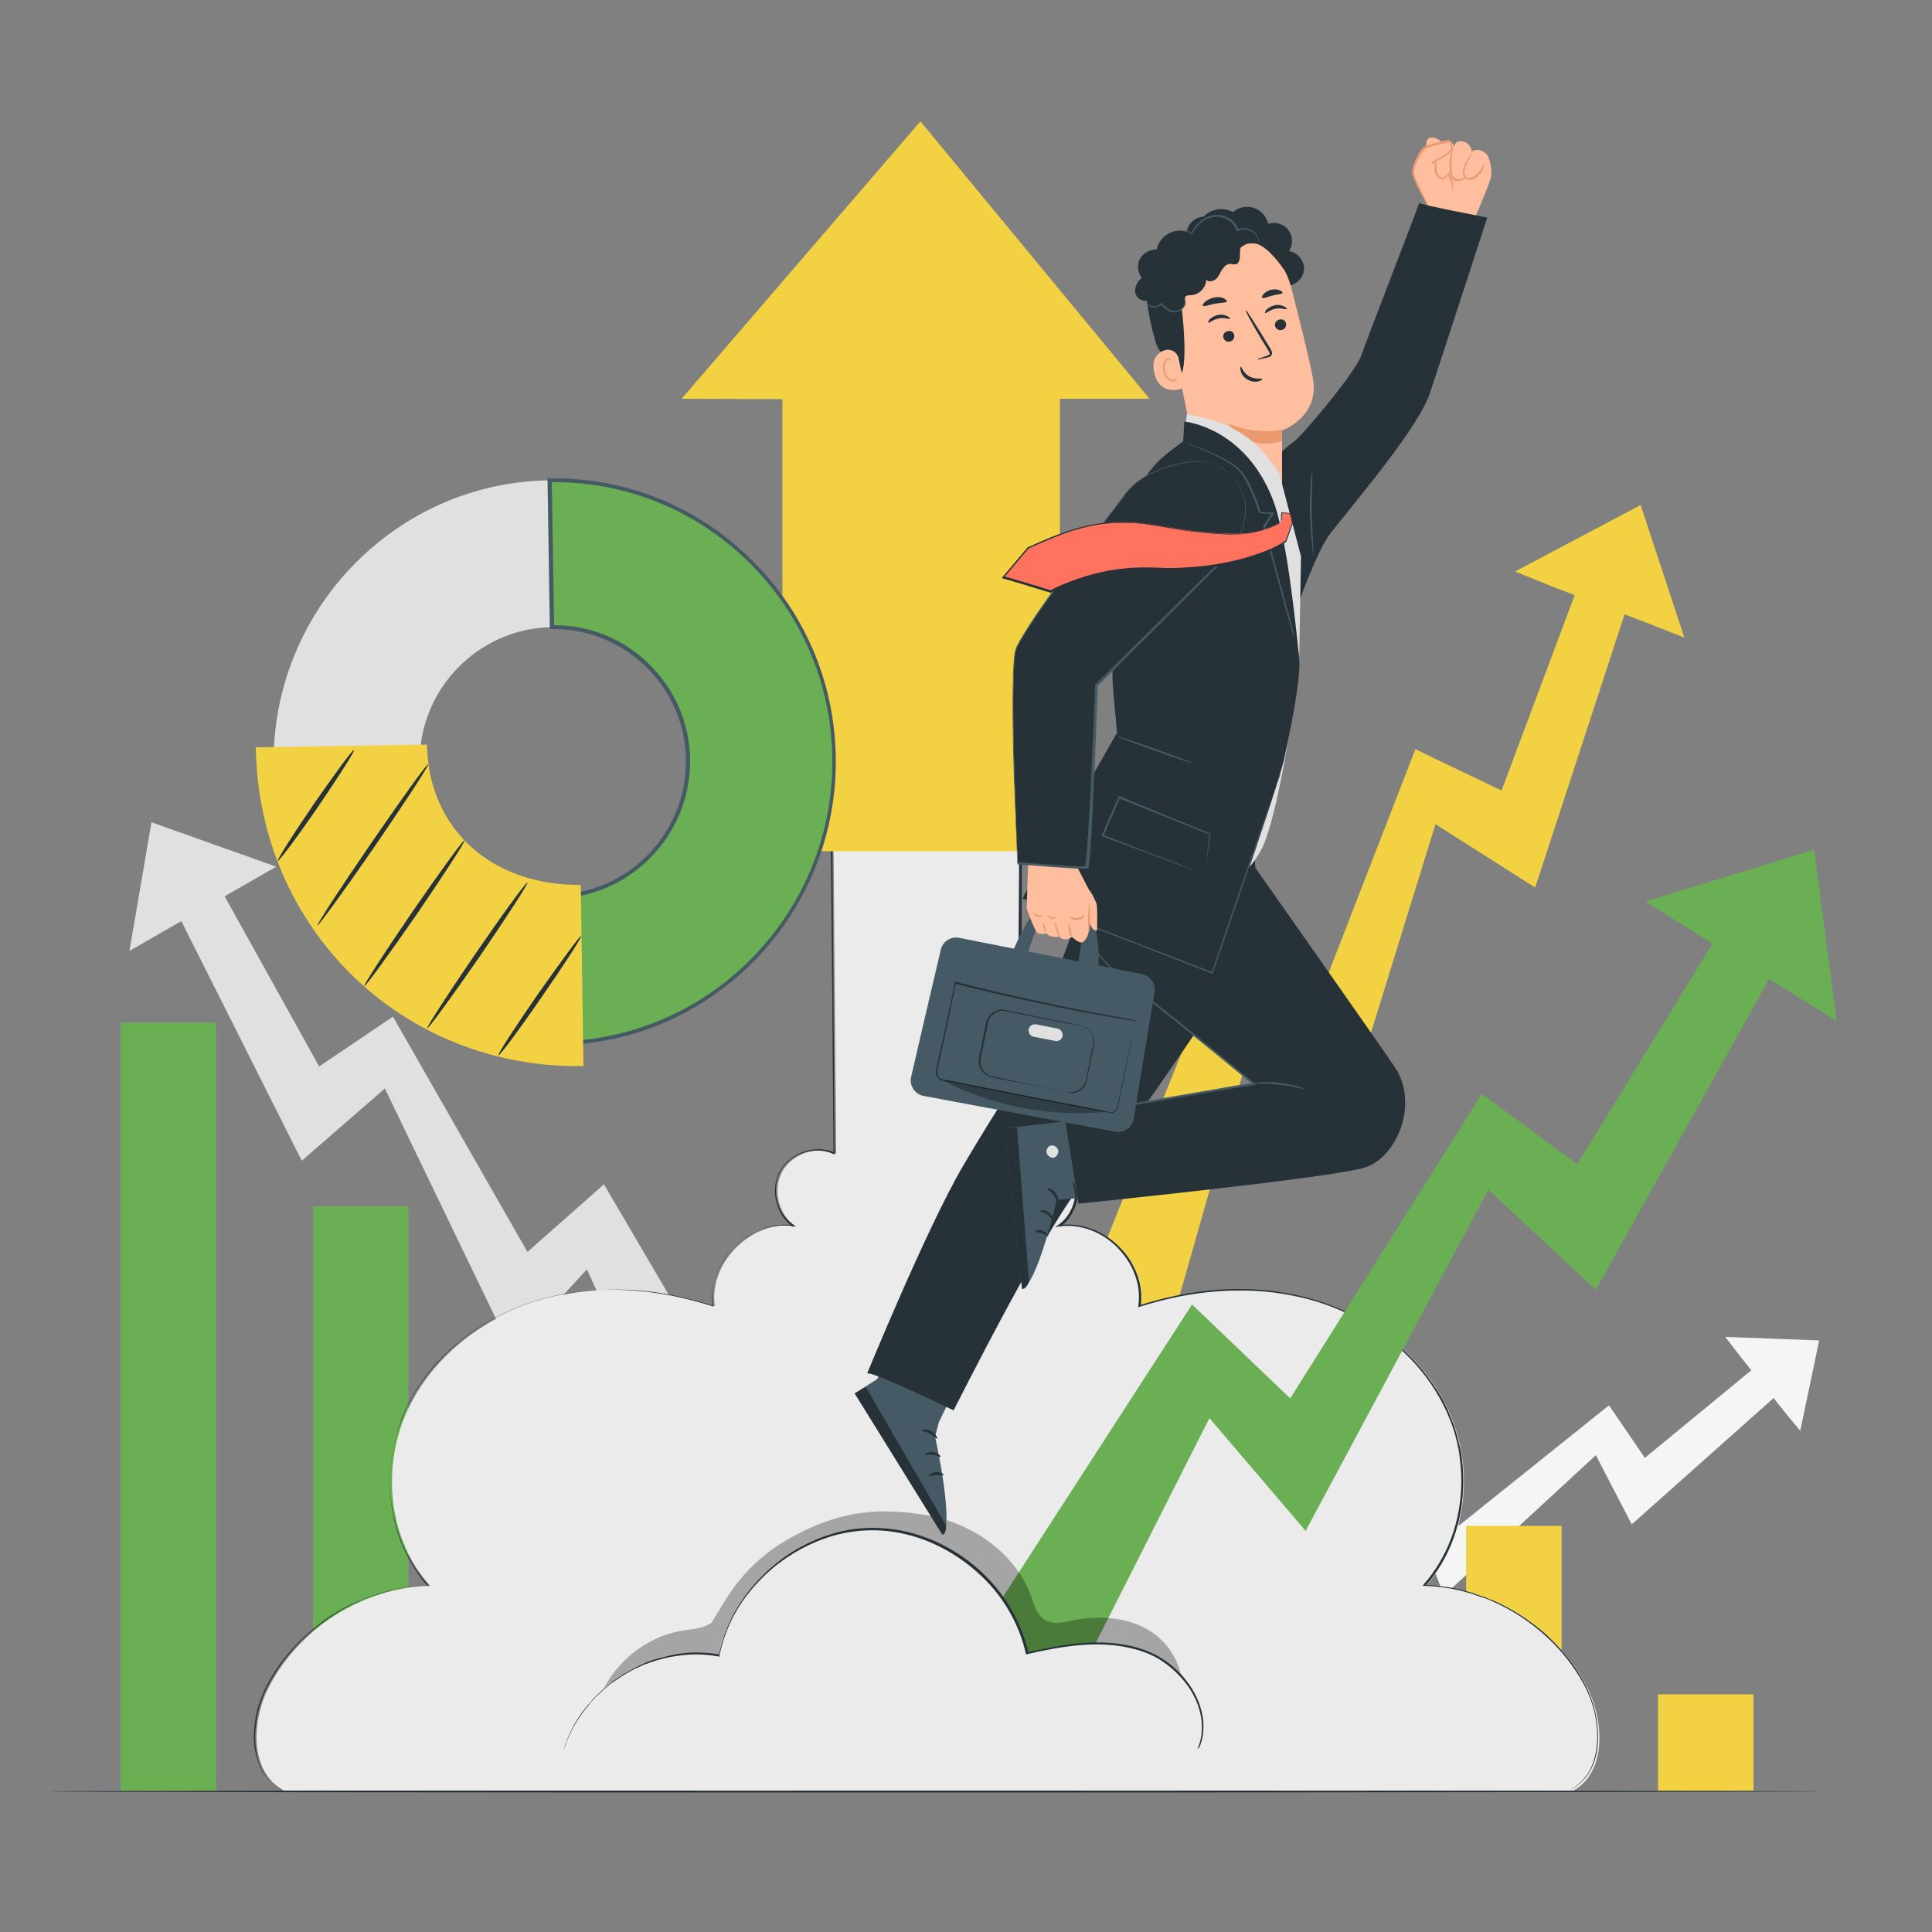 <?xml version="1.0" encoding="utf-8"?>
<!-- Generator: Adobe Illustrator 26.0.1, SVG Export Plug-In . SVG Version: 6.00 Build 0)  -->
<svg version="1.1" xmlns="http://www.w3.org/2000/svg" xmlns:xlink="http://www.w3.org/1999/xlink" x="0px" y="0px"
	 viewBox="0 0 500 500" style="enable-background:new 0 0 500 500;" xml:space="preserve">
<rect x="0" y="0" width="500" height="500" fill="#808080" stroke="none"/>
<style type="text/css">
	.st0{display:none;}
	.st1{display:inline;fill:#F5F5F5;}
	.st2{fill:#E0E0E0;}
	.st3{fill:#F5F5F5;}
	.st4{fill:#F2D243;}
	.st5{fill:#263238;}
	.st6{fill:#FF725E;}
	.st7{fill:#6AAF54;}
	.st8{fill:#EBEBEB;}
	.st9{opacity:0.3;}
	.st10{fill:#455A64;}
	.st11{fill:#FFBE9D;}
	.st12{fill:#EB996E;}
</style>
<g id="Background_Complete">
</g>
<g id="Background_Simple" class="st0">
	<path class="st1" d="M449.5,130.4l-1.9-4.3c-15.7-36.3-49.6-61.6-88.7-64.5c-5-0.4-10.1-0.4-15.1,0c-36.3,2.6-70.6,25-88.1,57.4
		c-10.3,19-15.6,41.8-31.9,55.8c-21.3,18.2-52.7,14.5-80.2,9.8c-27.4-4.7-58.9-8.3-80.1,9.9c-13.3,11.4-19.5,29.5-21,47
		c-4,46.5,22.5,92.3,60.6,118.5c38.1,26.2,86,34.8,132.1,32c64.5-3.9,129-30.4,172.4-79S470.1,192.3,449.5,130.4z"/>
	<circle class="st1" cx="81.1" cy="132.2" r="21.6"/>
	<ellipse transform="matrix(0.925 -0.379 0.379 0.925 -105.348 181.429)" class="st1" cx="408.2" cy="358.3" rx="16" ry="16"/>
</g>
<g id="Clouds">
</g>
<g id="Stars">
</g>
<g id="Birds">
</g>
<g id="Character">
	<g>
		<g>
			<polygon class="st2" points="39.2,212.8 71.5,224.3 63.3,229 40.8,241.9 33.5,246.1 			"/>
		</g>
		<g>
			<g>
				<polygon class="st2" points="179.9,390.3 200.1,381.2 156.3,306.5 136.5,324 101.7,263.1 82.6,276 51.5,220 40.1,224.8 
					78.1,300.4 99.6,281.7 132.4,349.7 151.9,328.5 				"/>
			</g>
		</g>
	</g>
	<g>
		<g>
			<polygon class="st3" points="470.8,346.9 446.5,346 450.6,351.3 462.1,365.7 465.9,370.3 			"/>
		</g>
		<g>
			<g>
				<polygon class="st3" points="331.7,427.2 320.8,415.9 369.2,378.1 377.6,394.8 416.4,363.7 425.7,377.3 460.8,348.4 
					467.1,354.6 422.3,394.5 413,376.6 373.7,412.9 366.3,393.8 				"/>
			</g>
		</g>
	</g>
	<g>
		<g>
			<polygon class="st4" points="424.6,130.7 392.1,147.9 401.5,151.7 427.5,161.7 435.9,165 			"/>
		</g>
		<g>
			<g>
				<polygon class="st4" points="303.6,341.2 280.8,334.7 315.4,248.6 339.1,264 366.3,193.9 388.6,204.6 412.7,140.2 425.5,143.5 
					397.3,229.7 371.5,213.3 347.6,290.6 323.5,271.3 				"/>
			</g>
		</g>
	</g>
	<g>
		<g>
			<path class="st5" d="M472,463.6c0,0.1-102.8,0.3-229.6,0.3c-126.8,0-229.6-0.1-229.6-0.3c0-0.1,102.8-0.3,229.6-0.3
				C369.2,463.4,472,463.5,472,463.6z"/>
		</g>
	</g>
	<g>
		<g>
			
				<rect x="280" y="423" transform="matrix(-1 -1.224647e-16 1.224647e-16 -1 584.591 886.411)" class="st6" width="24.7" height="40.4"/>
		</g>
		<g>
			
				<rect x="379.4" y="394.9" transform="matrix(-1 -1.224647e-16 1.224647e-16 -1 783.535 858.293)" class="st4" width="24.7" height="68.5"/>
		</g>
		<g>
			
				<rect x="429.2" y="438.5" transform="matrix(-1 -1.224647e-16 1.224647e-16 -1 883.008 901.899)" class="st4" width="24.7" height="24.9"/>
		</g>
		<g>
			
				<rect x="329.7" y="403.8" transform="matrix(-1 -1.224647e-16 1.224647e-16 -1 684.063 867.227)" class="st6" width="24.7" height="59.6"/>
		</g>
		<g>
			
				<rect x="230.2" y="389.2" transform="matrix(-1 -1.224647e-16 1.224647e-16 -1 485.118 852.582)" class="st6" width="24.7" height="74.2"/>
		</g>
		<g>
			
				<rect x="180.5" y="367.9" transform="matrix(-1 -1.224647e-16 1.224647e-16 -1 385.646 831.334)" class="st6" width="24.7" height="95.4"/>
		</g>
		<g>
			
				<rect x="130.8" y="344.3" transform="matrix(-1 -1.224647e-16 1.224647e-16 -1 286.174 807.672)" class="st6" width="24.7" height="119.1"/>
		</g>
		<g>
			
				<rect x="81" y="312.2" transform="matrix(-1 -1.224647e-16 1.224647e-16 -1 186.702 775.579)" class="st7" width="24.7" height="151.2"/>
		</g>
		<g>
			
				<rect x="31.3" y="264.6" transform="matrix(-1 -1.224647e-16 1.224647e-16 -1 87.229 728.026)" class="st7" width="24.7" height="198.8"/>
		</g>
	</g>
	<g>
		<g>
			<path class="st8" d="M410.7,436.6c-7.9-15.3-24.5-25.8-41.7-26.2c10.5-11.6,12.5-29.5,6.5-43.9c-6-14.4-19.3-25.1-34.2-29.7
				c-14.9-4.6-31.2-3.5-46,1.2c1.7-11.2-9.5-22.5-20.8-20.7c4.4-3,5.9-9.6,3.3-14.2c-2.6-4.7-9-6.7-13.9-4.5l0.7-82.4h-16.2h-16.5
				h-16.2l0.7,82.4c-4.9-2.2-11.3-0.1-13.9,4.5c-2.6,4.7-1.1,11.2,3.3,14.2c-11.2-1.7-22.5,9.5-20.8,20.7c-14.8-4.8-31.1-5.9-46-1.2
				s-28.2,15.3-34.2,29.7c-6,14.4-4,32.3,6.5,43.9c-17.2,0.4-33.9,10.9-41.7,26.2c-4.6,8.9-5,22.1,3.9,26.8h158.6h16.5h158.6
				C415.7,458.7,415.3,445.6,410.7,436.6z"/>
		</g>
		<g>
			<g>
				<path class="st5" d="M73.2,463.4c0,0-0.4-0.2-1.2-0.7c-0.8-0.5-1.8-1.4-3-2.8c-1.1-1.5-2.1-3.5-2.6-6.2
					c-0.5-2.6-0.5-5.8,0.1-9.2c0.6-3.4,2-7.1,4.3-10.8c2.2-3.7,5.2-7.3,8.9-10.7c3.8-3.3,8.2-6.5,13.5-8.7c0.7-0.3,1.3-0.6,2-0.8
					c0.7-0.2,1.4-0.5,2.1-0.7c0.7-0.3,1.4-0.5,2.1-0.7c0.7-0.2,1.5-0.4,2.2-0.6c3-0.7,6.1-1.1,9.3-1.2l-0.1,0.3
					c-3-3.4-5.5-7.5-7.3-12.2c-1.7-4.6-2.6-9.7-2.6-15c0-5.3,0.9-10.7,3-15.9c1-2.6,2.3-5.2,3.8-7.6c1.5-2.4,3.3-4.8,5.3-7
					c7.9-8.8,19.2-15.4,31.9-17.8c6.3-1.3,13-1.6,19.7-1.2c6.7,0.5,13.5,1.9,20.1,4l-0.3,0.3c-0.4-2.7-0.1-5.5,0.9-8.1
					c0.9-2.6,2.5-5,4.4-7.1c2-2,4.4-3.7,7.1-4.8c2.7-1.1,5.7-1.5,8.6-1.1l-0.2,0.4c-4.2-2.9-6-9.3-3.5-14.2c2.5-4.9,9.2-7.3,14.4-5
					l-0.4,0.2c-0.2-26.3-0.4-53.9-0.7-82.4l0-0.3h0.3c7.8,0,16.1,0,24.5,0c8.2,0,16.4,0,24.5,0h0.3l0,0.3c-0.2,28.4-0.5,56-0.7,82.4
					l-0.4-0.2c5.1-2.3,11.6,0,14.3,4.8c2.6,4.8,1,11.3-3.4,14.4l-0.2-0.4c2.9-0.5,5.9,0,8.5,1c2.7,1,5.1,2.7,7.1,4.7
					c2,2,3.5,4.4,4.5,7.1c1,2.6,1.3,5.5,0.9,8.2l-0.3-0.3c6.6-2.1,13.4-3.5,20.1-4c6.7-0.5,13.4-0.1,19.7,1.2
					c12.7,2.5,24,9,31.9,17.8c2,2.2,3.7,4.5,5.3,7c1.6,2.4,2.8,5,3.8,7.6c1.1,2.6,1.7,5.3,2.3,7.9c0.5,2.7,0.7,5.4,0.7,8
					c0,5.3-0.9,10.4-2.6,15c-1.7,4.6-4.2,8.8-7.3,12.2l-0.1-0.3c3.2,0.1,6.4,0.5,9.3,1.2c0.7,0.2,1.5,0.4,2.2,0.6
					c0.7,0.2,1.4,0.4,2.1,0.7c0.7,0.2,1.4,0.5,2.1,0.7c0.7,0.3,1.3,0.6,2,0.8c5.3,2.3,9.8,5.4,13.6,8.7c3.7,3.4,6.7,7,8.9,10.7
					c2.2,3.6,3.6,7.3,4.2,10.8c0.6,3.4,0.6,6.6,0.1,9.2c-0.5,2.6-1.5,4.7-2.6,6.1c-1.1,1.4-2.2,2.3-3,2.8c-0.8,0.5-1.2,0.7-1.2,0.7
					s0.4-0.3,1.2-0.8c0.8-0.5,1.8-1.4,2.9-2.8c1.1-1.4,2-3.5,2.5-6.1c0.5-2.6,0.5-5.7-0.1-9.1c-0.6-3.4-2-7.1-4.3-10.7
					c-2.2-3.6-5.2-7.3-8.9-10.6c-3.7-3.3-8.2-6.4-13.5-8.7c-0.7-0.3-1.3-0.6-2-0.8c-0.7-0.2-1.4-0.5-2.1-0.7
					c-0.7-0.3-1.4-0.5-2.1-0.7c-0.7-0.2-1.4-0.4-2.2-0.6c-3-0.7-6.1-1.1-9.3-1.2l-0.3,0l0.2-0.3c3-3.4,5.5-7.5,7.2-12.1
					c1.7-4.6,2.6-9.7,2.6-14.9c0-2.6-0.3-5.3-0.7-7.9c-0.5-2.6-1.2-5.3-2.3-7.9c-1-2.6-2.3-5.1-3.8-7.5c-1.5-2.4-3.2-4.7-5.2-6.9
					c-7.9-8.7-19-15.2-31.7-17.6c-6.3-1.3-12.9-1.6-19.6-1.1c-6.7,0.5-13.4,1.9-20,4l-0.4,0.1l0.1-0.4c0.4-2.7,0.1-5.4-0.9-8
					c-0.9-2.6-2.5-4.9-4.4-6.9c-1.9-2-4.3-3.6-6.9-4.6c-2.6-1-5.5-1.4-8.3-1l-1.1,0.2l0.9-0.6c4.2-2.9,5.7-9.2,3.3-13.8
					c-2.5-4.6-8.8-6.7-13.6-4.6l-0.4,0.2l0-0.4c0.2-26.4,0.4-54,0.6-82.4l0.3,0.3c-8.1,0-16.3,0-24.5,0c-8.4,0-16.7,0-24.5,0
					l0.3-0.3c0.2,28.5,0.4,56.2,0.6,82.4l0,0.4l-0.4-0.2c-5-2.2-11.4,0.1-13.7,4.7c-2.4,4.7-0.7,10.8,3.3,13.6l0.9,0.6l-1.1-0.2
					c-2.8-0.4-5.8,0-8.4,1c-2.6,1-5,2.7-6.9,4.7c-3.9,4-6,9.5-5.2,14.7l0.1,0.4l-0.4-0.1c-6.6-2.1-13.3-3.5-20-4
					c-6.7-0.5-13.3-0.2-19.6,1.1c-12.6,2.5-23.8,9-31.7,17.7c-2,2.2-3.7,4.5-5.2,6.9c-1.5,2.4-2.8,4.9-3.8,7.5
					c-2,5.2-2.9,10.6-3,15.8c0,5.2,0.9,10.3,2.6,14.9c1.7,4.6,4.2,8.7,7.2,12.1l0.2,0.3l-0.3,0c-3.2,0.1-6.3,0.5-9.3,1.2
					c-0.7,0.2-1.5,0.4-2.2,0.6c-0.7,0.2-1.4,0.4-2.1,0.7c-0.7,0.2-1.4,0.5-2.1,0.7c-0.7,0.3-1.3,0.6-2,0.8
					c-5.3,2.2-9.8,5.3-13.5,8.7c-3.7,3.3-6.7,7-8.9,10.6c-2.2,3.6-3.7,7.3-4.3,10.7c-0.6,3.4-0.7,6.5-0.1,9.1
					c0.5,2.6,1.5,4.7,2.5,6.1c1.1,1.4,2.2,2.3,2.9,2.8C72.8,463.1,73.2,463.4,73.2,463.4z"/>
			</g>
		</g>
		<g>
			<g>
				<polygon class="st4" points="176.4,103.2 238.2,31.4 297.5,103.2 274.3,103.2 274.3,220.3 202.5,220.3 202.5,103.3 				"/>
			</g>
		</g>
		<g>
			<g>
				<g>
					<polygon class="st7" points="469.5,219.9 425.8,233.3 436.5,240 465.8,258.3 475.3,264.2 					"/>
				</g>
				<g>
					<g>
						<polygon class="st7" points="272.4,447.3 246.1,434.1 308.5,337.6 333.9,361.9 383.5,283.1 408.2,301.3 452.7,228.7 
							467.7,235.7 413,333.8 385.2,307.9 337.9,396.2 313,367 						"/>
					</g>
				</g>
			</g>
			<g class="st9">
				<g>
					<path d="M298.1,422.4c-6-4-13.7-4.4-20.8-3c-2.3,0.5-4.9,1.1-6.9-0.2c-2-1.2-2.7-3.7-3.5-6c-4.1-11.3-15.4-19.1-27.3-21.1
						c-11.9-2-21.4-1-32.2,4.4c-6.4,3.2-13.1,7.7-18.7,16.1c-1.6,2.4-4.5,7.3-4.5,7.3c-2.2,1.6-5,1.7-7.6,2.1
						c-10.9,1.8-20.3,10.6-22.7,21.4l151.1-2.5C307.7,434.5,304.1,426.4,298.1,422.4z"/>
				</g>
			</g>
			<g>
				<g>
					<path class="st8" d="M145.5,453.4c4.7-16.7,23.3-28.2,40.4-24.9c3.6-18.2,21-32.6,39.6-32.8c18.5-0.1,36.2,14,40.1,32.2
						c10.3-2.4,21.3-4.1,31.1-0.3c9.8,3.9,17.3,15.3,13.2,25"/>
				</g>
				<g>
					<g>
						<path class="st5" d="M309.9,452.7c0,0,0-0.1,0.1-0.3c0.1-0.2,0.2-0.5,0.3-0.8c0.1-0.4,0.3-0.8,0.4-1.4
							c0.1-0.6,0.3-1.2,0.3-1.9c0.3-2.9-0.4-7.5-3.6-12c-1.6-2.2-3.7-4.4-6.5-6.3c-2.7-1.9-6.1-3.1-9.9-3.8c-3.7-0.7-7.8-0.8-12-0.4
							c-4.2,0.4-8.6,1.2-13.2,2.3l-0.2,0.1l-0.1-0.2c-1.6-7.2-5.5-14.5-11.6-20.2c-6-5.7-14-10.1-22.9-11.4
							c-5.5-0.8-11.1-0.3-16.2,1.3c-5.1,1.6-9.8,4.2-13.8,7.3c-4,3.2-7.3,6.9-9.8,10.9c-2.5,4-4.2,8.4-5,12.6l0,0.2l-0.2,0
							c-3.8-0.7-7.6-0.7-11.1-0.1c-1.8,0.2-3.4,0.7-5,1.1c-0.8,0.3-1.6,0.5-2.3,0.8c-0.8,0.2-1.5,0.6-2.2,0.9
							c-1.5,0.6-2.7,1.4-4,2.1c-0.6,0.4-1.2,0.8-1.8,1.2c-0.3,0.2-0.6,0.4-0.9,0.6c-0.3,0.2-0.5,0.4-0.8,0.6c-0.5,0.4-1,0.8-1.6,1.3
							c-0.5,0.4-0.9,0.9-1.4,1.3c-0.4,0.4-0.9,0.8-1.3,1.3c-0.4,0.4-0.8,0.9-1.1,1.3c-2.9,3.4-4.6,6.6-5.5,8.8c-0.5,1.1-0.7,2-1,2.6
							c-0.2,0.6-0.3,0.9-0.3,0.9s0.3-1.2,1.2-3.5c0.9-2.2,2.5-5.5,5.5-8.9c0.4-0.4,0.8-0.9,1.1-1.3c0.4-0.4,0.9-0.9,1.3-1.3
							c0.5-0.4,0.9-0.9,1.4-1.3c0.5-0.4,1-0.8,1.6-1.3c0.3-0.2,0.5-0.4,0.8-0.7c0.3-0.2,0.6-0.4,0.9-0.6c0.6-0.4,1.2-0.8,1.8-1.2
							c1.3-0.7,2.6-1.5,4.1-2.2c0.7-0.3,1.4-0.7,2.2-1c0.8-0.3,1.6-0.6,2.4-0.8c1.6-0.4,3.3-0.9,5.1-1.2c3.5-0.6,7.3-0.6,11.2,0.1
							l-0.3,0.2c0.9-4.3,2.5-8.7,5.1-12.8c2.5-4.1,5.9-7.9,9.9-11.1c4-3.2,8.7-5.8,13.9-7.4c5.2-1.7,10.9-2.1,16.5-1.3
							c9,1.3,17.1,5.7,23.1,11.5c6.1,5.8,10,13.2,11.7,20.5l-0.3-0.2c4.6-1,9-1.9,13.2-2.3c4.3-0.4,8.4-0.3,12.2,0.4
							c3.8,0.7,7.2,2,10,3.9c2.8,1.9,4.9,4.1,6.5,6.4c3.2,4.6,3.9,9.2,3.6,12.1c0,0.7-0.2,1.4-0.3,1.9c-0.1,0.6-0.3,1-0.4,1.4
							c-0.1,0.3-0.2,0.6-0.3,0.8C309.9,452.6,309.9,452.7,309.9,452.7z"/>
					</g>
				</g>
			</g>
		</g>
	</g>
	<g>
		<g>
			<g>
				<g>
					<g>
						<g>
							<path class="st2" d="M215.8,196c0.6,40.2-31.4,73.4-71.3,74c-40,0.6-73-31.5-73.7-71.7c-0.6-40.2,31.4-73.4,71.3-74
								C182.1,123.7,215.2,155.8,215.8,196z M108.6,197.7c0.3,19.2,16.1,34.6,35.2,34.3c19.1-0.3,34.4-16.2,34.1-35.4
								c-0.3-19.2-16.1-34.6-35.2-34.3C123.6,162.7,108.3,178.5,108.6,197.7z"/>
						</g>
					</g>
				</g>
			</g>
			<g>
				<g>
					<g>
						<g>
							<path class="st7" d="M215.8,196c0.6,40.2-31.4,73.4-71.3,74l-0.6-38c19.1-0.3,34.4-16.2,34.1-35.4
								c-0.3-19.2-16.1-34.6-35.2-34.3l-0.6-38C182.1,123.7,215.2,155.8,215.8,196z"/>
							<path class="st10" d="M144,270.5l-0.6-39l0.5,0c18.8-0.3,33.9-16,33.6-34.9c-0.1-9.2-3.8-17.7-10.4-24.1
								c-6.6-6.4-15.2-9.8-24.3-9.7l-0.5,0l-0.6-39l0.5,0c19.5-0.3,37.9,7,51.9,20.7c14,13.6,21.9,31.9,22.2,51.5
								c0.6,40.4-31.6,73.9-71.8,74.5L144,270.5z M144.4,232.5l0.6,37c39.5-0.9,71-33.8,70.4-73.5c-0.3-19.3-8.1-37.3-21.9-50.8
								c-13.7-13.3-31.7-20.6-50.7-20.4l0.6,37c9.2,0,17.9,3.5,24.5,10c6.8,6.6,10.6,15.4,10.7,24.8
								C178.8,215.9,163.5,231.9,144.4,232.5z"/>
						</g>
					</g>
				</g>
			</g>
			<g>
				<g id="XMLID_00000094579858673664603630000015149019927310354620_">
					<g>
						<g>
							<path class="st4" d="M151,275.9c-46.8,0.8-84.1-35.5-84.8-82.5l44.3-0.7c0.4,22.5,17.5,36.6,39.8,36.3L151,275.9z"/>
						</g>
					</g>
				</g>
			</g>
		</g>
		<g>
			<g>
				<g>
					<path class="st5" d="M91.6,194.1c0.3,0.2-3.9,6.8-9.3,14.7c-5.4,7.9-10.1,14.1-10.4,14c-0.3-0.2,3.9-6.8,9.3-14.7
						C86.7,200.2,91.3,193.9,91.6,194.1z"/>
				</g>
			</g>
		</g>
		<g>
			<g>
				<g>
					<path class="st5" d="M110.8,197.8c0.3,0.2-5.9,9.7-13.8,21.2c-7.9,11.5-14.6,20.6-14.8,20.5c-0.3-0.2,5.9-9.7,13.8-21.2
						C103.9,206.8,110.5,197.6,110.8,197.8z"/>
				</g>
			</g>
		</g>
		<g>
			<g>
				<g>
					<path class="st5" d="M120.2,217.5c0.3,0.2-5.3,8.8-12.4,19.2c-7.2,10.4-13.2,18.6-13.5,18.5c-0.3-0.2,5.3-8.8,12.4-19.2
						C113.9,225.6,119.9,217.3,120.2,217.5z"/>
				</g>
			</g>
		</g>
		<g>
			<g>
				<g>
					<path class="st5" d="M136.5,228.4c0.3,0.2-5.3,8.8-12.4,19.2c-7.2,10.4-13.2,18.6-13.5,18.5c-0.3-0.2,5.3-8.8,12.4-19.2
						C130.2,236.4,136.2,228.2,136.5,228.4z"/>
				</g>
			</g>
		</g>
		<g>
			<g>
				<g>
					<path class="st5" d="M150.4,242.2c0.3,0.2-4.3,7.3-10.2,15.8c-5.9,8.6-10.9,15.3-11.2,15.1c-0.3-0.2,4.3-7.3,10.2-15.8
						C145.2,248.8,150.2,242,150.4,242.2z"/>
				</g>
			</g>
		</g>
	</g>
	<g>
		<g>
			<g>
				<g>
					<g>
						<path class="st11" d="M381.3,57.3c0,0,4.4-10.1,4.6-11.6c0.2-1.6-0.2-5.1-1.4-6c-1.1-1-2.6-1.2-3.6-0.5c0,0-0.2-2.2-2.4-2.6
							c-2.2-0.4-2.2,1.7-2.2,1.7s0.1-1.5-1.5-1.9c-0.8-0.2-1.7,0.3-1.7,0.3s-2.1-1.9-3.6-0.7c-1.4,1.2,0.2,19.5,0.2,19.5L381.3,57.3
							z"/>
					</g>
					<g>
						<g>
							<path class="st11" d="M369.5,53.2c0,0-3.9-6.7-3.9-8.5c0-1.8,2.2-6,3.4-6.5c1.2-0.5,6-1.6,6-1.6s2,1.8-0.9,3.7l-3.4,1.9
								c0,0,5.4,1.8,5.2,7.3"/>
						</g>
						<g>
							<g>
								<path class="st12" d="M376,49.4c-0.1,0,0-1-0.5-2.5c-0.3-0.8-0.8-1.6-1.6-2.5c-0.8-0.8-1.9-1.6-3.2-2.1l-0.4-0.2l0.4-0.2
									c1.1-0.6,2.2-1.3,3.4-2c0.6-0.4,1.1-0.8,1.3-1.4c0.2-0.6,0-1.3-0.5-1.8l0.2,0.1c-0.8,0.2-1.7,0.4-2.6,0.6
									c-0.7,0.2-1.4,0.3-2,0.5c-0.3,0.1-0.7,0.2-1,0.3c-0.2,0.1-0.3,0.1-0.4,0.2c-0.1,0.1-0.2,0.1-0.3,0.2c-0.9,0.9-1.5,2-2,3.1
									c-0.3,0.5-0.5,1.1-0.6,1.6c-0.2,0.5-0.3,1.1-0.2,1.6c0.2,1,0.6,2,1,2.8c0.8,1.7,1.5,3,1.9,3.9c0.5,0.9,0.7,1.4,0.7,1.5
									c0,0-0.4-0.5-0.9-1.4c-0.5-0.9-1.3-2.2-2.1-3.9c-0.4-0.9-0.8-1.8-1.1-2.9c-0.1-0.6,0-1.2,0.2-1.8c0.2-0.6,0.4-1.1,0.6-1.7
									c0.5-1.1,1.1-2.3,2.1-3.3c0.1-0.1,0.3-0.2,0.5-0.3c0.2-0.1,0.3-0.1,0.5-0.2c0.3-0.1,0.7-0.2,1-0.3c0.7-0.2,1.4-0.4,2-0.5
									c0.9-0.2,1.8-0.4,2.6-0.6l0.1,0l0.1,0.1c0.6,0.6,0.9,1.5,0.6,2.3c-0.3,0.8-0.9,1.3-1.5,1.7c-1.2,0.7-2.4,1.3-3.4,1.9l0-0.4
									c1.4,0.5,2.5,1.4,3.3,2.2c0.8,0.9,1.3,1.8,1.6,2.6c0.1,0.4,0.2,0.8,0.2,1.1c0,0.3,0.1,0.6,0.1,0.8
									C376,49.1,376,49.4,376,49.4z"/>
							</g>
						</g>
					</g>
					<g>
						<g>
							<path class="st11" d="M376,38.3c-0.5,1.9-0.7,4-0.6,6c0.1,0.7,0.2,1.4,0.6,1.9c0.5,0.5,1.2,0.6,1.8,0.5
								c0.6-0.1,1.2-0.5,1.7-1"/>
						</g>
						<g>
							<g>
								<path class="st12" d="M379.5,45.7c0,0-0.3,0.7-1.4,1.1c-0.5,0.2-1.3,0.2-2-0.3c-0.7-0.5-0.9-1.5-0.9-2.3
									c-0.3-3.4,0.7-6,0.8-6c0.2,0-0.6,2.7-0.3,5.9c0,0.8,0.2,1.6,0.7,1.9c0.5,0.4,1.1,0.4,1.6,0.3
									C379,46.2,379.5,45.7,379.5,45.7z"/>
							</g>
						</g>
					</g>
					<g>
						<g>
							<path class="st11" d="M371.7,41.9c-0.3,0.9-0.2,1.3-0.2,2.2c0.1,0.9,0.6,1.9,1.5,2.1c0.8,0.2,1.7-0.8,2.2-1.9"/>
						</g>
						<g>
							<g>
								<path class="st12" d="M375.2,44.3c0.1,0,0,0.5-0.5,1.1c-0.2,0.3-0.5,0.7-1,0.9c-0.2,0.1-0.6,0.2-0.9,0
									c-0.3-0.1-0.6-0.3-0.8-0.5c-0.4-0.5-0.7-1-0.7-1.5c0-0.5,0-0.9,0-1.3c0.1-0.8,0.4-1.2,0.4-1.2c0.1,0-0.1,0.5,0,1.2
									c0.1,0.4,0.1,0.8,0.1,1.2c0.1,0.4,0.3,0.9,0.6,1.3c0.2,0.2,0.4,0.3,0.6,0.4c0.2,0.1,0.4,0.1,0.6,0c0.4-0.2,0.7-0.5,0.9-0.7
									C375,44.7,375.2,44.3,375.2,44.3z"/>
							</g>
						</g>
					</g>
					<g>
						<g>
							<path class="st11" d="M381.3,39.3c-1.1,1.2-1.9,2.6-2.3,4.2c-0.2,0.8-0.3,1.8,0.3,2.4c0.7,0.6,1.7,0.4,2.5-0.1
								c1.1-0.7,2-1.9,2.2-3.2"/>
						</g>
						<g>
							<g>
								<path class="st12" d="M384,42.5c0.1,0,0.1,0.9-0.6,2c-0.4,0.6-0.9,1.2-1.7,1.6c-0.4,0.2-0.9,0.4-1.4,0.4
									c-0.5,0-1.1-0.2-1.4-0.7c-0.3-0.5-0.3-1.1-0.3-1.5c0.1-0.5,0.2-0.9,0.3-1.3c0.3-0.8,0.7-1.5,1-2c0.7-1.1,1.4-1.6,1.4-1.6
									c0.1,0.1-0.5,0.6-1.1,1.7c-0.3,0.5-0.6,1.2-0.9,2c-0.1,0.4-0.2,0.8-0.3,1.2c0,0.4,0,0.9,0.2,1.2c0.4,0.7,1.5,0.6,2.1,0.2
									c0.7-0.4,1.2-0.9,1.6-1.4C383.8,43.3,383.9,42.5,384,42.5z"/>
							</g>
						</g>
					</g>
				</g>
				<g>
					<g>
						<path class="st5" d="M327,121.7c0,0,5.4-5.8,7.6-7.2c2.1-1.3,16.2-18.1,17.7-22.5c1.5-4.4,15.3-39.9,15-39.5
							c-0.2,0.4,17.6,3.8,17.6,3.8s-13.3,40.9-14.9,45.6c-2.9,8.5-17.4,25.7-25.6,36c-3.5,4.4-8.4,18.4-8.4,18.4L327,121.7z"/>
					</g>
					<g>
						<g>
							<path class="st10" d="M340,143.8c-0.1,0-0.3-1.2-0.5-3.2c-0.2-2-0.4-4.8-0.5-7.8c-0.1-3.1,0.1-5.8,0.2-7.8
								c0.2-2,0.3-3.2,0.4-3.2c0.1,0,0,1.2,0,3.2c-0.1,2-0.1,4.8-0.1,7.8c0.1,3,0.2,5.8,0.3,7.8C339.9,142.5,340,143.8,340,143.8z"
								/>
						</g>
					</g>
				</g>
			</g>
			<g>
				<g>
					<g>
						<g>
							<g>
								<g>
									<g>
										<g>
											<g>
												<g>
													<g>
														<g>
															<path class="st10" d="M250.6,352.5L243,368l-1,3.8c0,0,5.1,23.1,1.9,25.4l-22.7-36.6l5.8-3.7l7.3-15.5L250.6,352.5z"
																/>
														</g>
													</g>
												</g>
											</g>
										</g>
									</g>
								</g>
							</g>
						</g>
					</g>
					<g>
						<g>
							<g>
								<g>
									<g>
										<g>
											<g>
												<g>
													<g>
														<g>
															<path class="st5" d="M221.2,360.6l2.9-1.6l20.7,35.7c0,0,0.3,2-0.9,2.5L221.2,360.6z"/>
														</g>
													</g>
												</g>
											</g>
										</g>
									</g>
								</g>
							</g>
						</g>
					</g>
					<g>
						<g>
							<g>
								<g>
									<g>
										<g>
											<g>
												<g>
													<g>
														<g>
															<g>
																<path class="st5" d="M242.5,372.3c-0.2,0.1-0.8-0.7-1.9-1.3c-1.1-0.6-2.1-0.6-2.1-0.8c-0.1-0.2,1.1-0.5,2.4,0.1
																	C242.3,371.1,242.7,372.3,242.5,372.3z"/>
															</g>
														</g>
													</g>
												</g>
											</g>
										</g>
									</g>
								</g>
							</g>
						</g>
					</g>
					<g>
						<g>
							<g>
								<g>
									<g>
										<g>
											<g>
												<g>
													<g>
														<g>
															<g>
																<path class="st5" d="M243.4,377.1c-0.1,0.1-0.9-0.5-2-0.6c-1.1-0.2-2,0.1-2.1,0c-0.1-0.2,0.8-0.9,2.1-0.7
																	C242.9,376,243.6,377,243.4,377.1z"/>
															</g>
														</g>
													</g>
												</g>
											</g>
										</g>
									</g>
								</g>
							</g>
						</g>
					</g>
					<g>
						<g>
							<g>
								<g>
									<g>
										<g>
											<g>
												<g>
													<g>
														<g>
															<g>
																<path class="st5" d="M240.4,382c-0.1-0.1,0.6-0.9,1.8-1c1.2-0.1,2.1,0.5,2,0.7c-0.1,0.2-0.9,0-1.9,0.1
																	C241.3,381.8,240.5,382.2,240.4,382z"/>
															</g>
														</g>
													</g>
												</g>
											</g>
										</g>
									</g>
								</g>
							</g>
						</g>
					</g>
				</g>
				<g>
					<g>
						<g>
							<g>
								<path class="st5" d="M328.3,238.3c-0.7,1.8-39,60.3-46.9,66.8c-7.8,6.5-34.6,59.9-34.6,59.9s-21.9-10.6-22.4-9.5
									c-0.5,1.2,15.4-37.7,24.8-53.7c9.4-16,13.9-22.1,13.9-22.1l18.8-50.1c0,0,0.4-16.5,2.8-22.9c2.4-6.4,9.5-12,9.5-12
									L328.3,238.3z"/>
							</g>
						</g>
					</g>
				</g>
				<g>
					<g>
						<g>
							<g>
								<g>
									<g>
										<g>
											<g>
												<g>
													<g>
														<g>
															<path class="st10" d="M293.8,309l-20.3,1.5c0,0-5.2,22.3-9,23L260,292l31.6-3.6L293.8,309z"/>
														</g>
													</g>
												</g>
											</g>
										</g>
									</g>
								</g>
							</g>
						</g>
					</g>
					<g>
						<g>
							<g>
								<g>
									<g>
										<g>
											<g>
												<g>
													<g>
														<g>
															<g>
																<path class="st2" d="M273.8,297.5c-0.3-0.8-1.2-1.2-2-1c-0.7,0.3-1.2,1.2-0.9,2c0.3,0.8,1.4,1.4,2.1,1
																	c0.7-0.4,1.2-1.5,0.7-2.2"/>
															</g>
														</g>
													</g>
												</g>
											</g>
										</g>
									</g>
								</g>
							</g>
						</g>
					</g>
					<g>
						<g>
							<g>
								<g>
									<g>
										<g>
											<g>
												<g>
													<g>
														<g>
															<path class="st5" d="M260,292l3.2-0.2l3.1,39.9c0,0-0.6,1.9-1.8,1.9L260,292z"/>
														</g>
													</g>
												</g>
											</g>
										</g>
									</g>
								</g>
							</g>
						</g>
					</g>
					<g>
						<g>
							<g>
								<g>
									<g>
										<g>
											<g>
												<g>
													<g>
														<g>
															<g>
																<path class="st5" d="M273.7,311.1c-0.2,0-0.4-1-1.1-1.9c-0.7-0.9-1.6-1.4-1.5-1.6c0-0.2,1.2,0,2.1,1.1
																	C274,309.9,273.9,311.2,273.7,311.1z"/>
															</g>
														</g>
													</g>
												</g>
											</g>
										</g>
									</g>
								</g>
							</g>
						</g>
					</g>
					<g>
						<g>
							<g>
								<g>
									<g>
										<g>
											<g>
												<g>
													<g>
														<g>
															<g>
																<path class="st5" d="M272.5,315.7c-0.2,0.1-0.6-0.8-1.5-1.4c-0.9-0.6-1.8-0.7-1.8-0.9c-0.1-0.2,1.1-0.5,2.1,0.3
																	C272.5,314.5,272.7,315.7,272.5,315.7z"/>
															</g>
														</g>
													</g>
												</g>
											</g>
										</g>
									</g>
								</g>
							</g>
						</g>
					</g>
					<g>
						<g>
							<g>
								<g>
									<g>
										<g>
											<g>
												<g>
													<g>
														<g>
															<g>
																<path class="st5" d="M267.8,318.7c-0.1-0.2,0.9-0.6,2-0.2c1.1,0.4,1.6,1.3,1.5,1.4c-0.1,0.1-0.8-0.4-1.7-0.7
																	C268.7,318.9,267.9,318.9,267.8,318.7z"/>
															</g>
														</g>
													</g>
												</g>
											</g>
										</g>
									</g>
								</g>
							</g>
						</g>
					</g>
					<g>
						<g>
							<g>
								<g>
									<g>
										<g>
											<g>
												<g>
													<g>
														<g>
															<g>
																<path class="st5" d="M278.3,310.3c-0.2-0.1,0-1-0.2-2.2c-0.2-1.1-0.6-2-0.5-2.1c0.1-0.1,0.9,0.7,1.1,2
																	C279,309.3,278.5,310.4,278.3,310.3z"/>
															</g>
														</g>
													</g>
												</g>
											</g>
										</g>
									</g>
								</g>
							</g>
						</g>
					</g>
				</g>
				<g>
					<path class="st5" d="M276,222.9c0,0-0.1,19.5,8.8,26.1c8.9,6.6,39.6,31.4,39.6,31.4l-49,8.4l3.7,22.7c0,0,66.2-6.7,74.3-9.4
						s13.9-16.4,7.6-25.9c-3.2-4.8-36.1-51.6-36.1-51.6l-1-12.6l-41.6,2.6L276,222.9z"/>
				</g>
				<g>
					<g>
						<path class="st10" d="M279,311.5c0,0,0-0.1-0.1-0.4c-0.1-0.3-0.1-0.7-0.2-1.2c-0.2-1.1-0.4-2.6-0.8-4.5
							c-0.7-4-1.6-9.6-2.8-16.6l0-0.2l0.2,0c11.8-2,27.5-4.7,44.8-7.7c1.5-0.2,2.9-0.5,4.3-0.7l-0.1,0.5
							c-6.9-5.7-13.5-11.1-19.5-15.9c-3-2.4-5.9-4.7-8.5-6.8c-2.7-2.1-5.2-4-7.4-6c-4.3-3.9-7.1-7.7-8.7-10.5
							c-0.8-1.4-1.4-2.5-1.8-3.3c-0.2-0.4-0.3-0.7-0.4-0.9c-0.1-0.2-0.1-0.3-0.1-0.3c0,0,0.1,0.1,0.2,0.3c0.1,0.2,0.2,0.5,0.4,0.9
							c0.4,0.7,1,1.8,1.8,3.2c1.7,2.7,4.6,6.4,8.8,10.3c2.1,2,4.7,3.8,7.4,5.9c2.7,2.1,5.6,4.4,8.6,6.8c6,4.8,12.6,10.2,19.5,15.9
							l0.4,0.4l-0.6,0.1c-1.4,0.2-2.8,0.5-4.3,0.7c-17.3,2.9-33,5.6-44.8,7.6l0.2-0.2c1.1,7,2,12.7,2.6,16.6
							c0.3,1.9,0.5,3.5,0.7,4.5c0.1,0.5,0.1,0.9,0.2,1.2C279,311.4,279,311.5,279,311.5z"/>
					</g>
				</g>
				<g>
					<g>
						<path class="st10" d="M337.6,281.8c0,0.2-2.9-0.7-6.6-1.1c-3.6-0.4-6.6-0.2-6.6-0.3c0-0.1,0.7-0.2,1.9-0.3
							c1.2-0.1,2.9-0.1,4.7,0.1c1.8,0.2,3.5,0.6,4.7,0.9C336.9,281.4,337.6,281.7,337.6,281.8z"/>
					</g>
				</g>
			</g>
			<g>
				<g>
					<g>
						<g>
							<g>
								<g>
									<g>
										<g>
											<g>
												<g>
													<g>
														<path class="st5" d="M307.3,59.2c0.6-1.8,2.4-3.1,4.2-3.1c1.8-2.1,5.2-2.6,7.6-1.2c1.4-1.3,3.5-1.7,5.4-1.1
															c1.8,0.6,3.3,2.2,3.7,4.1c1.8-0.6,4,0,5.2,1.6c1.2,1.5,1.3,3.8,0.2,5.5c2.2,0.3,3.9,2.4,3.9,4.6
															c-0.1,2.2-2,4.2-4.1,4.3l-24.2-9.5C307.5,63.1,306.8,61,307.3,59.2z"/>
													</g>
												</g>
											</g>
										</g>
									</g>
								</g>
							</g>
						</g>
					</g>
				</g>
				<g>
					<g>
						<g>
							<g>
								<g>
									<g>
										<g>
											<g>
												<g>
													<g>
														<g>
															<g>
																<g>
																	<g>
																		<path class="st11" d="M334.1,74.2c-2.5-9.6-12-15.6-21.7-13.8l-1,0.2c-10.3,2.5-11.8,12.7-9,23l8,38.6l0,0
																			l19.1,11.3l2.3-8.4l0-13.7c0,0,9.7-3.4,8-13.4C338.9,93,336.4,83.1,334.1,74.2z"/>
																	</g>
																</g>
															</g>
														</g>
													</g>
												</g>
											</g>
										</g>
									</g>
								</g>
							</g>
						</g>
						<g>
							<g>
								<g>
									<g>
										<g>
											<g>
												<g>
													<g>
														<g>
															<g>
																<g>
																	<g>
																		<g>
																			<g>
																				<path class="st12" d="M331.8,111.2c0,0-6.3,1.5-13.8-1.5c0,0,3.9,7.2,13.7,4.5L331.8,111.2z"/>
																			</g>
																		</g>
																	</g>
																</g>
															</g>
														</g>
													</g>
												</g>
											</g>
										</g>
									</g>
								</g>
							</g>
						</g>
						<g>
							<g>
								<g>
									<g>
										<g>
											<g>
												<g>
													<g>
														<g>
															<g>
																<g>
																	<g>
																		<g>
																			<g>
																				<g>
																					<g>
																						<g>
																							<path class="st5" d="M332.8,83.7c0.2,0.8-0.3,1.5-1.1,1.7c-0.8,0.2-1.5-0.3-1.7-1c-0.2-0.8,0.3-1.5,1.1-1.7
																								C331.9,82.5,332.7,82.9,332.8,83.7z"/>
																						</g>
																					</g>
																				</g>
																			</g>
																		</g>
																	</g>
																</g>
															</g>
														</g>
													</g>
												</g>
											</g>
										</g>
									</g>
								</g>
							</g>
						</g>
						<g>
							<g>
								<g>
									<g>
										<g>
											<g>
												<g>
													<g>
														<g>
															<g>
																<g>
																	<g>
																		<g>
																			<g>
																				<g>
																					<g>
																						<g>
																							<g>
																								<path class="st5" d="M333,80c-0.1,0.2-1.4-0.4-2.9-0.1c-1.5,0.3-2.5,1.3-2.7,1.1c-0.1-0.1,0-0.4,0.4-0.9
																									c0.4-0.4,1.2-0.9,2.1-1.1c1-0.2,1.8,0,2.4,0.3C332.9,79.6,333.1,79.9,333,80z"/>
																							</g>
																						</g>
																					</g>
																				</g>
																			</g>
																		</g>
																	</g>
																</g>
															</g>
														</g>
													</g>
												</g>
											</g>
										</g>
									</g>
								</g>
							</g>
						</g>
						<g>
							<g>
								<g>
									<g>
										<g>
											<g>
												<g>
													<g>
														<g>
															<g>
																<g>
																	<g>
																		<g>
																			<g>
																				<g>
																					<g>
																						<g>
																							<path class="st5" d="M319.4,86.7c0.2,0.8-0.3,1.5-1.1,1.7c-0.8,0.2-1.5-0.3-1.7-1c-0.2-0.8,0.3-1.5,1.1-1.7
																								C318.5,85.5,319.3,85.9,319.4,86.7z"/>
																						</g>
																					</g>
																				</g>
																			</g>
																		</g>
																	</g>
																</g>
															</g>
														</g>
													</g>
												</g>
											</g>
										</g>
									</g>
								</g>
							</g>
						</g>
						<g>
							<g>
								<g>
									<g>
										<g>
											<g>
												<g>
													<g>
														<g>
															<g>
																<g>
																	<g>
																		<g>
																			<g>
																				<g>
																					<g>
																						<g>
																							<g>
																								<path class="st5" d="M318.3,82.5c-0.1,0.2-1.4-0.4-2.9-0.1c-1.5,0.3-2.5,1.3-2.7,1.1
																									c-0.1-0.1,0-0.4,0.4-0.9c0.4-0.4,1.2-0.9,2.1-1.1c1-0.2,1.8,0,2.4,0.3C318.1,82,318.4,82.4,318.3,82.5z"/>
																							</g>
																						</g>
																					</g>
																				</g>
																			</g>
																		</g>
																	</g>
																</g>
															</g>
														</g>
													</g>
												</g>
											</g>
										</g>
									</g>
								</g>
							</g>
						</g>
						<g>
							<g>
								<g>
									<g>
										<g>
											<g>
												<g>
													<g>
														<g>
															<g>
																<g>
																	<g>
																		<g>
																			<g>
																				<g>
																					<g>
																						<g>
																							<path class="st5" d="M325.4,93c0-0.1,0.9-0.4,2.4-0.9c0.4-0.1,0.7-0.3,0.8-0.5c0-0.3-0.2-0.7-0.5-1.1
																								c-0.5-0.9-1.1-1.8-1.7-2.8c-2.4-4-4.2-7.3-4-7.4c0.2-0.1,2.2,3.1,4.6,7c0.6,1,1.1,1.9,1.7,2.8
																								c0.2,0.4,0.6,0.9,0.5,1.5c-0.1,0.3-0.3,0.6-0.5,0.7c-0.2,0.1-0.5,0.2-0.6,0.2
																								C326.4,92.9,325.4,93.1,325.4,93z"/>
																						</g>
																					</g>
																				</g>
																			</g>
																		</g>
																	</g>
																</g>
															</g>
														</g>
													</g>
												</g>
											</g>
										</g>
									</g>
								</g>
							</g>
						</g>
						<g>
							<g>
								<g>
									<g>
										<g>
											<g>
												<g>
													<g>
														<g>
															<g>
																<g>
																	<g>
																		<g>
																			<g>
																				<g>
																					<g>
																						<g>
																							<path class="st5" d="M321.1,94.9c0.2-0.1,0.6,1.6,2.2,2.5c1.6,0.9,3.4,0.4,3.4,0.7c0,0.1-0.3,0.4-1.1,0.6
																								c-0.7,0.2-1.8,0.1-2.8-0.5c-1-0.6-1.6-1.5-1.7-2.2C320.9,95.3,321,94.9,321.1,94.9z"/>
																						</g>
																					</g>
																				</g>
																			</g>
																		</g>
																	</g>
																</g>
															</g>
														</g>
													</g>
												</g>
											</g>
										</g>
									</g>
								</g>
							</g>
						</g>
						<g>
							<g>
								<g>
									<g>
										<g>
											<g>
												<g>
													<g>
														<g>
															<g>
																<g>
																	<g>
																		<g>
																			<path class="st5" d="M317.5,78c-0.1,0.4-1.5,0.3-3.1,0.6c-1.6,0.3-2.9,0.9-3.1,0.5c-0.1-0.2,0.1-0.6,0.6-1
																				c0.5-0.4,1.3-0.9,2.3-1.1c1-0.2,1.9-0.1,2.5,0.2C317.2,77.5,317.6,77.8,317.5,78z"/>
																		</g>
																	</g>
																</g>
															</g>
														</g>
													</g>
												</g>
											</g>
										</g>
									</g>
								</g>
							</g>
						</g>
						<g>
							<g>
								<g>
									<g>
										<g>
											<g>
												<g>
													<g>
														<g>
															<g>
																<g>
																	<g>
																		<g>
																			<path class="st5" d="M331.9,75.8c-0.2,0.4-1.3,0.3-2.6,0.7c-1.3,0.3-2.2,0.8-2.6,0.6c-0.2-0.1-0.1-0.5,0.3-1
																				c0.4-0.4,1.1-0.9,1.9-1.1c0.9-0.2,1.7-0.1,2.2,0.1C331.7,75.3,332,75.6,331.9,75.8z"/>
																		</g>
																	</g>
																</g>
															</g>
														</g>
													</g>
												</g>
											</g>
										</g>
									</g>
								</g>
							</g>
						</g>
						<g>
							<g>
								<g>
									<g>
										<g>
											<g>
												<g>
													<g>
														<g>
															<g>
																<g>
																	<g>
																		<path class="st5" d="M332.3,69.8c0,0-3.8-5.8-7.1-6.7c-4-1.1-4.8,3.2-8.5,2.9c-3.7-0.3-7.4-1.4-10.5,1.9
																			c-3.4,3.7-1.2,5.4-0.6,9.9c2.3,18.2,0,23.9-2.5,15.6c-0.3-0.9-3-1.2-4.1-5.1c-1.4-5-2.7-11.2-2.3-15
																			c0.4-3.2,1.7-5.7,4.4-8.5c4.2-4.6,10.9-5.9,15.6-6.2C321.5,58.1,331.2,61.8,332.3,69.8z"/>
																	</g>
																</g>
															</g>
														</g>
													</g>
												</g>
											</g>
										</g>
									</g>
								</g>
							</g>
						</g>
						<g>
							<g>
								<g>
									<g>
										<g>
											<g>
												<g>
													<g>
														<g>
															<g>
																<g>
																	<g>
																		<path class="st11" d="M305,92.7c-0.3-1.5-1.9-2.5-3.4-2.1c-1.8,0.5-3.7,2-2.9,5.8c1.5,6.8,8,4,7.9,3.8
																			C306.6,100.1,305.6,95.6,305,92.7z"/>
																	</g>
																</g>
															</g>
														</g>
													</g>
												</g>
											</g>
										</g>
									</g>
								</g>
							</g>
						</g>
						<g>
							<g>
								<g>
									<g>
										<g>
											<g>
												<g>
													<g>
														<g>
															<g>
																<g>
																	<g>
																		<path class="st12" d="M304.6,97.9c0,0-0.1,0.1-0.3,0.2c-0.2,0.1-0.5,0.3-0.9,0.2c-0.8-0.1-1.6-1.1-1.9-2.3
																			c-0.2-0.6-0.1-1.2,0-1.8c0.1-0.5,0.3-1,0.7-1.1c0.3-0.2,0.6,0,0.8,0.2c0.1,0.2,0.1,0.3,0.2,0.3c0,0,0.1-0.1,0-0.4
																			c-0.1-0.1-0.2-0.3-0.4-0.4c-0.2-0.1-0.4-0.1-0.7,0c-0.5,0.1-0.9,0.7-1,1.3c-0.2,0.6-0.2,1.3,0,2
																			c0.3,1.4,1.3,2.5,2.4,2.6c0.5,0,0.9-0.2,1-0.4C304.6,98.1,304.6,97.9,304.6,97.9z"/>
																	</g>
																</g>
															</g>
														</g>
													</g>
												</g>
											</g>
										</g>
									</g>
								</g>
							</g>
						</g>
					</g>
					<g>
						<g>
							<g>
								<g>
									<g>
										<g>
											<g>
												<g>
													<g>
														<g>
															<g>
																<path class="st5" d="M301.4,79.6c1,0.4,2,0.9,3.1,0.8c1.1-0.1,2.2-0.9,2.2-2c0-0.5-0.2-1,0-1.5
																	c0.3-0.5,1-0.5,1.6-0.5c2-0.1,3.8-1.9,3.9-4c0.6,0.7,1.8,0.4,2.5-0.2c0.7-0.6,1-1.5,1.5-2.3
																	c0.5-0.8,1.2-1.6,2.1-1.6c0.5,0,1,0.2,1.5,0.1c0.9-0.2,1.1-1.4,1.1-2.3c0-0.9-0.1-2,0.6-2.6
																	c0.6-0.6,1.6-0.5,2.4-0.5c0.8,0,1.9-0.4,1.9-1.3c0-0.4-0.2-0.9-0.5-1.2c-1.4-1.5-3.8-1.8-5.5-0.7
																	c-1.1-2.1-3.5-3.5-5.9-3.4c-2.4,0.2-4.6,1.9-5.3,4.2c-1.7-1.1-3.9-1.2-5.7-0.4c-1.8,0.8-3.2,2.5-3.6,4.4
																	c-1.7-0.1-3.5,0.9-4.3,2.4c-0.8,1.6-0.6,3.6,0.5,4.9c-1.1,0.9-1.9,2.3-1.7,3.8c0.2,1.4,1.9,2.6,3.2,2
																	c-0.3,1.2,0.4,2.6,1.5,3.1c1.2,0.4,2.6-0.2,3.1-1.4"/>
															</g>
														</g>
													</g>
												</g>
											</g>
										</g>
									</g>
								</g>
							</g>
						</g>
					</g>
				</g>
				<g>
					<g>
						<g>
							<g>
								<g>
									<g>
										<g>
											<g>
												<g>
													<g>
														<g>
															<path class="st10" d="M296.6,77.8c0,0,0,0.6,0.7,1.2c0.3,0.3,0.9,0.6,1.5,0.6c0.6,0,1.4-0.3,1.8-0.9l-0.3,0
																c0.4,0.5,1,1.1,1.7,1.5c0.4,0.3,0.9,0.5,1.4,0.6c0.5,0.1,1,0,1.4-0.1c0.8-0.3,1.5-0.9,1.8-1.5
																c0.3-0.6,0.3-1.2,0.3-1.5c0-0.4,0-0.6,0-0.6c0,0-0.1,0.2-0.1,0.6c-0.1,0.3-0.1,0.9-0.4,1.4c-0.5,1.1-2.5,2-4.1,0.8
																c-0.6-0.4-1.2-0.9-1.6-1.4l-0.2-0.2l-0.1,0.2c-0.4,0.5-1,0.8-1.5,0.8c-0.6,0-1-0.2-1.4-0.4
																C296.7,78.3,296.6,77.7,296.6,77.8z"/>
														</g>
													</g>
												</g>
											</g>
										</g>
									</g>
								</g>
							</g>
						</g>
					</g>
				</g>
				<g>
					<g>
						<g>
							<g>
								<g>
									<g>
										<g>
											<g>
												<g>
													<g>
														<g>
															<path class="st10" d="M306.6,59.8c0,0,0.2,0,0.5,0.1c0.3,0.1,0.8,0.3,1.2,0.7l0.1,0.1l0.1-0.1c0.5-1,1.3-2.3,2.8-3.3
																c0.7-0.5,1.6-0.9,2.6-1.1c1-0.2,2-0.1,3,0.3c0.8,0.3,1.5,0.8,2,1.3c0.5,0.6,0.9,1.2,1.1,1.9l0.1,0.2l0.2-0.1
																c1-0.5,2.1-0.5,2.9-0.2c0.9,0.3,1.5,0.9,1.9,1.4c0.8,1.1,0.7,2,0.8,2c0,0,0-0.2,0-0.6c-0.1-0.4-0.2-0.9-0.6-1.5
																c-0.4-0.6-1-1.2-1.9-1.6c-0.9-0.3-2.1-0.4-3.2,0.1l0.3,0.1c-0.2-0.8-0.6-1.5-1.2-2.1c-0.6-0.6-1.3-1.1-2.2-1.4
																c-1.1-0.4-2.2-0.5-3.3-0.3c-1,0.2-2,0.6-2.7,1.2c-1.5,1.1-2.4,2.5-2.8,3.5l0.2,0c-0.5-0.5-1-0.6-1.4-0.7
																C306.8,59.7,306.6,59.7,306.6,59.8z"/>
														</g>
													</g>
												</g>
											</g>
										</g>
									</g>
								</g>
							</g>
						</g>
					</g>
				</g>
			</g>
			<g>
				<g>
					<path class="st2" d="M318,226.5c1,0.1,4.2,1.2,8.4-6.6c4.2-7.8,8.3-36.7,8.3-36.7L318,226.5z"/>
				</g>
				<g>
					<g>
						<g>
							<path class="st2" d="M336.2,172l0.5-28l-5.6-21.4c0,0-3.9-6.2-8.2-9.3c-5.1-3.7-9.3-4.6-9.3-4.6l-6.4-1.6l-0.7,5.3l18.7,21.4
								L336.2,172z"/>
						</g>
					</g>
					<g>
						<g>
							<path class="st5" d="M306.5,109.1c0,0,15.4,1.3,22.8,19.9c4,10,6.4,36.8,6.9,40.9c0.5,4.2-1.1,13.8-3.9,26.7
								c-0.6,2.5-2.6,9.1-8,25.1c-5.9,17.1-10.5,29.8-10.5,29.8l-49.2-19l24.5-42.9c0,0-1.3-13.2-1.2-14.5
								c0.5-9.8-1.4-15.4,1.8-34.2c1-5.6,2.9-11.1,5.9-16c3.1-5.2,5.4-6.8,10.6-10.7L306.5,109.1z"/>
						</g>
					</g>
					<g>
						<g>
							<g>
								<polygon class="st5" points="311.8,226.3 313.1,216 289.7,206.4 285.4,216.4 								"/>
							</g>
						</g>
						<g>
							<g>
								<g>
									<path class="st10" d="M311.8,226.3c0,0-0.2-0.1-0.5-0.2c-0.4-0.2-0.9-0.4-1.5-0.6c-1.3-0.5-3.2-1.3-5.5-2.2
										c-4.7-1.8-11.3-4.3-18.8-7.2l0.1,0.3c1.1-2.7,2.4-5.5,3.6-8.4c0.2-0.5,0.4-1,0.7-1.5l-0.3,0.1c9.2,3.7,17.5,7,23.5,9.4
										l-0.1-0.2c-0.4,3.2-0.6,5.7-0.8,7.6c-0.1,0.9-0.2,1.6-0.2,2.1C311.8,226.1,311.8,226.3,311.8,226.3c0,0,0-0.2,0.1-0.7
										c0.1-0.5,0.2-1.2,0.3-2c0.3-1.9,0.6-4.5,1.1-7.7l0-0.1l-0.1-0.1c-6-2.4-14.2-5.8-23.4-9.6l-0.2-0.1l-0.1,0.2
										c-0.2,0.5-0.4,1-0.7,1.5c-1.3,2.9-2.5,5.7-3.6,8.4l-0.1,0.3l0.3,0.1c7.6,2.8,14.3,5.3,19.1,7.1c2.3,0.8,4.2,1.5,5.5,2
										c0.6,0.2,1.1,0.4,1.5,0.5C311.7,226.3,311.8,226.3,311.8,226.3z"/>
								</g>
							</g>
						</g>
					</g>
					<g>
						<g>
							<path class="st10" d="M331.3,200.1c0,0,0,0.1-0.1,0.3c-0.1,0.2-0.1,0.5-0.2,0.8c-0.2,0.7-0.6,1.7-1,3
								c-0.9,2.6-2.1,6.3-3.6,10.9c-3.1,9.2-7.4,21.9-12.2,35.8c-0.1,0.3-0.2,0.5-0.3,0.8l-0.1,0.3l-0.3-0.1
								c-13.6-5.3-25.9-10.1-34.8-13.5c-4.4-1.7-8-3.2-10.5-4.1c-1.2-0.5-2.2-0.9-2.8-1.2c-0.3-0.1-0.5-0.2-0.7-0.3
								c-0.2-0.1-0.2-0.1-0.2-0.1c0,0,0.1,0,0.3,0.1c0.2,0.1,0.4,0.2,0.8,0.3c0.7,0.3,1.7,0.6,2.9,1.1c2.5,1,6.1,2.3,10.5,4
								c8.9,3.4,21.2,8.2,34.8,13.4l-0.3,0.2c0.1-0.2,0.2-0.5,0.3-0.8c4.8-14,9.1-26.6,12.3-35.8c1.6-4.5,2.9-8.2,3.8-10.8
								c0.4-1.2,0.8-2.2,1.1-2.9c0.1-0.3,0.2-0.6,0.3-0.8C331.2,200.2,331.2,200.1,331.3,200.1z"/>
						</g>
					</g>
				</g>
				<g>
					<g>
						<g>
							<g>
								<path class="st10" d="M259,254.9c0,0,5.8-18.9,10.8-20.2c4.9-1.3,11.5-1.5,12.6,1.7c1.2,3.2,2.1,7.9,1.9,12.7
									c-0.2,4.8-2,11.8-2,11.8l-5.1-1.6c0,0,3.9-19.2,2.9-22.4c-1-3.2-9.4-2.4-10.9,0.9c-1.5,3.3-6.4,18.3-6.4,18.3L259,254.9z"/>
							</g>
						</g>
					</g>
					<g>
						<g>
							<g>
								<g>
									<path class="st10" d="M235.8,278.7c1.8-7.9,5.9-25.4,7.7-33c0.5-2.1,2.6-3.4,4.7-3l47.4,9.4c2.1,0.4,3.5,2.4,3.2,4.6
										l-5.4,32.9c-0.4,2.2-2.5,3.7-4.7,3.3l-49.8-9.3C236.7,283.1,235.3,280.9,235.8,278.7z"/>
								</g>
							</g>
						</g>
						<g>
							<g>
								<g>
									<g>
										<path class="st5" d="M293.8,264.2c0,0,0,0.1-0.1,0.4c0,0.3-0.1,0.6-0.2,1.1c-0.2,0.9-0.5,2.3-0.8,4.1
											c-0.7,3.6-1.7,8.7-3,15.1c-0.1,0.4-0.2,0.8-0.2,1.2c-0.1,0.4-0.2,0.9-0.5,1.2c-0.3,0.3-0.7,0.6-1.1,0.7
											c-0.5,0.1-0.9,0-1.4-0.1c-1.7-0.3-3.5-0.7-5.4-1c-3.7-0.7-7.8-1.5-12-2.3c-4.2-0.8-8.6-1.7-13.2-2.6
											c-2.3-0.4-4.6-0.9-7-1.4c-1.2-0.2-2.4-0.5-3.6-0.7l-0.9-0.2c-0.3-0.1-0.6-0.1-0.9-0.2c-0.6-0.3-1.1-0.8-1.3-1.5
											c-0.1-0.3-0.1-0.6,0-0.9c0-0.3,0.1-0.5,0.2-0.8c0.1-0.5,0.2-1,0.3-1.5c0.2-1,0.4-2.1,0.7-3.1c0.4-2,0.9-4,1.3-6
											c0.8-3.9,1.7-7.8,2.4-11.4l0-0.2l0.2,0c13.5,3.4,25.1,5.9,33.4,7.5c4.1,0.8,7.4,1.4,9.7,1.8c1.1,0.2,2,0.4,2.6,0.5
											c0.3,0.1,0.5,0.1,0.7,0.1C293.8,264.2,293.9,264.2,293.8,264.2c0,0-0.1,0-0.2,0c-0.2,0-0.4-0.1-0.7-0.1
											c-0.6-0.1-1.5-0.2-2.6-0.4c-2.3-0.4-5.6-1-9.7-1.7c-8.3-1.6-19.9-4-33.4-7.4l0.2-0.1c-0.8,3.6-1.6,7.5-2.4,11.4
											c-0.4,2-0.8,4-1.3,6c-0.2,1-0.4,2-0.7,3.1c-0.1,0.5-0.2,1-0.3,1.5c-0.1,0.5-0.3,1-0.1,1.5c0.1,0.6,0.5,1,1,1.2
											c0.2,0.1,0.5,0.2,0.9,0.2l0.9,0.2c1.2,0.2,2.4,0.5,3.6,0.7c2.4,0.5,4.7,0.9,7,1.4c4.6,0.9,9,1.8,13.2,2.6
											c4.2,0.8,8.2,1.6,12,2.3c1.9,0.4,3.7,0.7,5.4,1.1c0.4,0.1,0.8,0.2,1.2,0.1c0.4-0.1,0.8-0.3,1-0.6c0.3-0.3,0.4-0.7,0.5-1.1
											c0.1-0.4,0.2-0.8,0.2-1.2c1.3-6.3,2.4-11.5,3.1-15c0.4-1.8,0.7-3.2,0.9-4.1c0.1-0.5,0.2-0.8,0.2-1.1
											C293.8,264.3,293.8,264.2,293.8,264.2z"/>
									</g>
								</g>
							</g>
						</g>
						<g>
							<g>
								<g>
									<g>
										<path class="st5" d="M276.2,282.6c0,0,0.3,0.1,0.9,0c0.5,0,1.4-0.1,2.3-0.7c0.9-0.6,1.7-1.7,1.8-3.2
											c0.3-1.5,0.6-3.2,1-5.1c0.2-0.9,0.4-1.9,0.6-2.9c0.3-1,0.2-2.1-0.3-3.1c-0.5-1-1.4-1.7-2.5-2c-1.1-0.3-2.4-0.5-3.6-0.7
											c-4.9-1-10.4-2.1-16.1-3.2c-1.4-0.3-2.8,0.2-3.7,1.2c-0.5,0.5-0.8,1.1-0.9,1.8c-0.1,0.7-0.3,1.4-0.4,2
											c-0.3,1.3-0.5,2.7-0.8,4c-0.1,0.6-0.3,1.3-0.4,1.9c-0.1,0.6-0.3,1.3-0.3,1.9c-0.1,1.2,0.4,2.4,1.3,3.2
											c0.4,0.4,0.9,0.7,1.5,0.8c0.5,0.2,1.1,0.2,1.7,0.4c2.2,0.4,4.2,0.9,6.1,1.3c3.7,0.8,6.7,1.4,8.8,1.8
											c1,0.2,1.8,0.4,2.4,0.5c0.3,0.1,0.5,0.1,0.6,0.1C276.1,282.6,276.2,282.6,276.2,282.6c0,0-0.1,0-0.2,0
											c-0.2,0-0.4-0.1-0.6-0.1c-0.6-0.1-1.4-0.3-2.4-0.5c-2.1-0.4-5.1-1-8.9-1.7c-1.9-0.4-3.9-0.8-6.1-1.2
											c-0.6-0.1-1.1-0.2-1.7-0.4c-0.6-0.2-1.1-0.5-1.6-0.9c-0.9-0.8-1.5-2.1-1.4-3.4c0-0.7,0.2-1.3,0.3-1.9
											c0.1-0.6,0.3-1.3,0.4-1.9c0.3-1.3,0.5-2.6,0.8-4c0.1-0.7,0.3-1.4,0.4-2c0.2-0.7,0.5-1.4,1-1.9c1-1.1,2.6-1.7,4.1-1.3
											c5.7,1.2,11.1,2.3,16.1,3.3c1.2,0.3,2.4,0.5,3.6,0.8c1.2,0.3,2.2,1.2,2.7,2.2c0.5,1,0.6,2.2,0.3,3.3c-0.2,1-0.4,2-0.6,2.9
											c-0.4,1.9-0.7,3.6-1,5c-0.1,0.4-0.1,0.7-0.2,1.1c-0.1,0.3-0.3,0.7-0.4,0.9c-0.4,0.6-0.8,1-1.2,1.3
											c-0.9,0.6-1.8,0.7-2.4,0.7C276.5,282.7,276.2,282.6,276.2,282.6z"/>
									</g>
								</g>
							</g>
						</g>
						<g class="st9">
							<g>
								<g>
									<g>
										<path d="M243.3,279.3c13.2,7,28.5,9.9,43.4,8.4L243.3,279.3z"/>
									</g>
								</g>
							</g>
						</g>
						<g>
							<g>
								<g>
									<path class="st2" d="M273.1,269.4l-5.6-1.1c-0.9-0.2-1.4-1-1.3-1.9l0,0c0.2-0.9,1-1.4,1.9-1.3l5.6,1.1
										c0.9,0.2,1.4,1,1.3,1.9l0,0C274.8,269,274,269.6,273.1,269.4z"/>
								</g>
							</g>
						</g>
					</g>
					<g>
						<g>
							<g>
								<g>
									<path class="st11" d="M282,230.4c0,0,1.4,2.2,1.8,3.6c0.3,1.4,0.1,6.8,0.1,6.8s-1.2,0.6-2.1-2.6c-0.9-3.1-1.1-4.6-1.1-4.6
										L282,230.4z"/>
								</g>
							</g>
						</g>
						<g>
							<g>
								<g>
									<path class="st11" d="M281.8,240.5l0.2-9.9l-3.8-7.3l-12.1-0.2l-0.4,12c0,0,1.8,5.2,2.6,6.1c0.8,1,2.5,0.3,2.5,0.3
										c0.9,1.4,3.4,0.9,3.4,0.9c1.2,1.5,3.2,0.1,3.2,0.1s1.7,1.5,2.5,1.4c0.3,0,0.6-0.2,0.8-0.5
										C281.4,242.6,281.8,241.5,281.8,240.5z"/>
								</g>
							</g>
						</g>
						<g>
							<g>
								<g>
									<g>
										<path class="st12" d="M269.9,238.8c0.1,0,0.4,0.5,0.6,1.2c0.2,0.7,0.3,1.3,0.2,1.3c-0.1,0-0.4-0.5-0.6-1.2
											C269.9,239.5,269.8,238.9,269.9,238.8z"/>
									</g>
								</g>
							</g>
						</g>
						<g>
							<g>
								<g>
									<g>
										<path class="st12" d="M273.1,238.7c0.1,0,0.3,0.8,0.6,1.8c0.3,1,0.6,1.8,0.5,1.9c-0.1,0.1-0.6-0.7-0.9-1.8
											C273,239.6,273,238.7,273.1,238.7z"/>
									</g>
								</g>
							</g>
						</g>
						<g>
							<g>
								<g>
									<g>
										<path class="st12" d="M276.7,239c0.1,0,0.2,0.8,0.4,1.7c0.2,0.9,0.3,1.7,0.2,1.7c-0.1,0-0.5-0.7-0.7-1.6
											C276.5,239.8,276.6,239,276.7,239z"/>
									</g>
								</g>
							</g>
						</g>
						<g>
							<g>
								<g>
									<g>
										<path class="st12" d="M281.9,233.7c0.1,0,0.2,1.7,0.2,3.8c0,2.1-0.1,3.8-0.3,3.8c-0.1,0-0.2-1.7-0.2-3.8
											C281.7,235.4,281.8,233.7,281.9,233.7z"/>
									</g>
								</g>
							</g>
						</g>
						<g>
							<g>
								<g>
									<g>
										<path class="st12" d="M269.8,236.8c0,0,0,0.2-0.3,0.3c-0.2,0.1-0.6,0.2-1,0.1c-0.4-0.1-0.7-0.3-0.8-0.5
											c-0.1-0.2-0.2-0.4-0.1-0.4c0.1-0.1,0.4,0.4,1,0.5C269.2,237,269.7,236.7,269.8,236.8z"/>
									</g>
								</g>
							</g>
						</g>
						<g>
							<g>
								<g>
									<g>
										<path class="st12" d="M273.4,237.4c0,0-0.1,0.2-0.3,0.3c-0.2,0.1-0.6,0.2-1,0.1c-0.4-0.1-0.7-0.3-0.9-0.5
											c-0.2-0.2-0.2-0.4-0.2-0.4c0.1-0.1,0.5,0.3,1.2,0.5C272.8,237.6,273.4,237.3,273.4,237.4z"/>
									</g>
								</g>
							</g>
						</g>
						<g>
							<g>
								<g>
									<g>
										<path class="st12" d="M280.4,236.7c0-0.1,0.3,0.3,0,0.7c-0.3,0.4-0.8,0.6-1.5,0.7c-0.7,0.1-1.2-0.1-1.6-0.4
											c-0.4-0.2-0.5-0.5-0.5-0.5c0.1-0.1,0.9,0.5,2,0.4c0.5,0,1-0.3,1.3-0.5C280.4,237,280.4,236.7,280.4,236.7z"/>
									</g>
								</g>
							</g>
						</g>
					</g>
				</g>
				<g>
					<g>
						<g>
							<g>
								<path class="st5" d="M318.2,143.5c-4.8,5-34.3,34-34.3,34s-1.7,46.9-2.6,47.1c-0.9,0.2-17.9-1.2-17.9-1.2S261,173.7,263,168
									c2-5.7,27.3-38.8,27.8-39.5c0.5-0.7,3.4-5.8,13.1-8.2c11.3-2.9,16.1,2.5,18,8.1c1.6,4.8-1.5,12.3-3,14.3
									C318.7,142.9,318.4,143.2,318.2,143.5z"/>
							</g>
							<g>
								<g>
									<path class="st10" d="M318.2,143.5c0,0,0.1-0.2,0.4-0.6c0.3-0.3,0.7-0.9,1.1-1.7c0.8-1.6,1.9-4.1,2.4-7.5
										c0.2-1.7,0.3-3.6-0.4-5.6c-0.7-1.9-1.8-4-3.6-5.6c-0.9-0.8-2-1.5-3.1-2c-1.2-0.5-2.5-0.8-3.9-0.9c-2.7-0.2-5.6,0.3-8.6,1.2
										c-2.9,0.9-5.9,2.2-8.5,4.3c-1.3,1.1-2.4,2.3-3.4,3.8c-1.1,1.4-2.1,2.8-3.2,4.2c-4.3,5.8-8.9,12-13.7,18.6
										c-2.4,3.3-4.8,6.7-7.1,10.2c-1.1,1.8-2.3,3.6-3.3,5.5c-0.1,0.2-0.2,0.5-0.3,0.7l-0.2,0.8c-0.1,0.5-0.2,1-0.2,1.6l-0.1,1.6
										l-0.1,1.6c-0.3,8.8-0.1,18,0.2,27.3c0.2,7.6,0.5,15.1,0.8,22.3l-0.2-0.2c3.1,0.2,6.1,0.5,9.1,0.7c1.5,0.1,3,0.2,4.5,0.3
										c0.7,0,1.5,0.1,2.2,0.1l1.1,0l0.5,0l0.2,0c0,0,0.2,0,0,0c0,0.1,0,0,0,0c0.3-1.4,0.3-2.9,0.5-4.3c0.1-1.4,0.2-2.9,0.3-4.3
										c0.2-2.8,0.3-5.6,0.5-8.3c0.5-10.9,1-21,1.3-30l0-0.1l0.1-0.1c10.6-10.4,19.2-18.9,25.1-24.8c3-2.9,5.3-5.2,6.9-6.7
										c0.8-0.8,1.4-1.3,1.8-1.7C318,143.7,318.2,143.5,318.2,143.5s-0.2,0.2-0.6,0.6c-0.4,0.4-1,1-1.8,1.8
										c-1.6,1.6-3.9,3.9-6.8,6.8c-5.9,5.9-14.5,14.4-25,24.9l0.1-0.1c-0.3,9-0.7,19.1-1.2,30c-0.1,2.7-0.3,5.5-0.4,8.3
										c-0.1,1.4-0.2,2.8-0.3,4.3c-0.1,1.4-0.2,2.9-0.5,4.4c0,0.1,0,0.1-0.1,0.2c-0.1,0.1-0.2,0.1-0.2,0.1l-0.1,0l-0.3,0l-0.6,0
										l-1.1,0c-0.7,0-1.5-0.1-2.2-0.1c-1.5-0.1-3-0.2-4.5-0.3c-3-0.2-6.1-0.5-9.1-0.7l-0.2,0l0-0.2c-0.3-7.2-0.6-14.7-0.9-22.3
										c-0.3-9.4-0.5-18.5-0.2-27.4l0.1-1.7l0.1-1.6c0-0.5,0.1-1.1,0.2-1.6l0.2-0.8c0.1-0.3,0.2-0.5,0.3-0.8c1-2,2.2-3.8,3.3-5.6
										c2.3-3.6,4.7-6.9,7.1-10.2c4.7-6.6,9.4-12.8,13.7-18.5c1.1-1.4,2.2-2.8,3.2-4.2c0.5-0.7,1-1.4,1.6-2
										c0.6-0.6,1.2-1.2,1.9-1.8c2.6-2.1,5.7-3.5,8.6-4.4c3-0.9,5.9-1.4,8.7-1.1c1.4,0.2,2.7,0.4,3.9,1c1.2,0.5,2.3,1.2,3.2,2.1
										c1.8,1.7,2.9,3.8,3.6,5.8c0.7,2,0.6,4,0.3,5.7c-0.6,3.4-1.7,5.9-2.5,7.5c-0.4,0.8-0.8,1.4-1.2,1.7
										C318.3,143.3,318.2,143.5,318.2,143.5z"/>
								</g>
							</g>
						</g>
					</g>
				</g>
				<g>
					<g>
						<path class="st10" d="M334.9,165c0,0-0.1-0.2-0.2-0.6c-0.1-0.4-0.3-1-0.5-1.6c-0.4-1.5-1-3.5-1.7-6.1
							c-1.4-5.2-3.4-12.4-5.6-20.4l0-0.1l0.1-0.1c0.6-0.9,1.1-1.8,1.7-2.7l0.5-0.7l0.2,0.4c-1.1-0.1-2.2-0.2-3.3-0.3l-0.2,0
							l-0.1-0.2c-0.6-1.9-1.3-3.8-2.1-5.5c-0.8-1.7-1.6-3.4-2.6-4.7c-1-1.4-2.5-2.2-3.7-3c-1.3-0.7-2.6-1.4-3.8-1.9
							c-2.3-1.1-4.2-1.9-5.6-2.4c-0.6-0.3-1.1-0.5-1.5-0.6c-0.3-0.1-0.5-0.2-0.5-0.2c0,0,0.2,0,0.6,0.2c0.4,0.1,0.9,0.3,1.6,0.5
							c1.3,0.5,3.3,1.2,5.6,2.3c1.2,0.5,2.5,1.1,3.8,1.9c1.3,0.8,2.8,1.6,3.9,3c1.1,1.4,1.9,3.1,2.7,4.8c0.8,1.7,1.5,3.6,2.1,5.6
							l-0.2-0.2c1.1,0.1,2.2,0.2,3.3,0.3l0.4,0l-0.2,0.4l-0.5,0.7c-0.6,0.9-1.2,1.8-1.7,2.7l0-0.2c2.1,8,4.1,15.2,5.5,20.4
							c0.7,2.5,1.2,4.6,1.6,6.1c0.2,0.7,0.3,1.2,0.4,1.7C334.9,164.8,335,165,334.9,165z"/>
					</g>
				</g>
				<g>
					<g>
						<path class="st6" d="M331.5,135.1c-5.8,3.4-10.5,3.4-20.2,2.6c-6.7-0.6-12.6-2.5-19.3-2.7c-9.7-0.3-17,2.7-25.8,6.7l-6.5,7.7
							l12.2,3.7c0,0,11.7-6.7,26.8-5.9c15,0.8,29.1-3.3,34.1-7.1l1.7-4.7l-0.6-2.5l-2.1-0.2L331.5,135.1z"/>
					</g>
					<g>
						<g>
							<path class="st5" d="M331.5,135.1c0,0,0-0.2,0-0.6c0-0.4,0.1-1,0.1-1.8l0-0.1l0.1,0c0.6,0,1.3,0.1,2.1,0.2l0.1,0l0,0.1
								c0.2,0.7,0.4,1.6,0.7,2.5l0,0l0,0c-0.5,1.4-1.1,3-1.7,4.8l0,0l0,0c-1.3,1-2.9,1.8-4.7,2.6c-1.8,0.8-3.8,1.5-5.9,2.1
								c-4.3,1.2-9.2,2.1-14.6,2.5c-2.7,0.2-5.5,0.2-8.4,0.1c-2.9-0.1-5.9-0.1-8.9,0.3c-3,0.4-6.1,1-9.2,1.9
								c-3.1,0.9-6.2,2.1-9.1,3.6l-0.1,0.1l-0.1,0c-2.3-0.7-4.7-1.4-7.2-2.2c-1.7-0.5-3.4-1-5.1-1.5l-0.4-0.1l0.3-0.3
								c2.2-2.6,4.4-5.2,6.5-7.7l0,0l0.1,0c4.4-2,8.6-3.8,13-5c4.3-1.2,8.6-1.7,12.7-1.6c4.1,0.1,7.9,0.8,11.4,1.5
								c3.5,0.7,6.8,1.2,9.7,1.4c3,0.2,5.7,0.4,8,0.3c2.4-0.1,4.4-0.4,5.9-0.9c1.6-0.5,2.7-1,3.5-1.4c0.4-0.2,0.6-0.3,0.9-0.5
								C331.4,135.1,331.5,135.1,331.5,135.1c0,0-0.1,0.1-0.3,0.2c-0.2,0.1-0.5,0.3-0.9,0.5c-0.8,0.4-1.9,1-3.5,1.5
								c-1.6,0.5-3.6,0.9-6,1c-2.4,0.1-5.1,0-8.1-0.3c-3-0.2-6.3-0.7-9.8-1.3c-3.5-0.6-7.3-1.4-11.3-1.4c-4-0.1-8.3,0.4-12.5,1.6
								c-4.3,1.2-8.5,3.1-12.9,5l0.1-0.1c-2.1,2.5-4.3,5.1-6.5,7.7l-0.1-0.4c1.7,0.5,3.4,1,5.1,1.5c2.5,0.7,4.9,1.5,7.2,2.2l-0.2,0
								c3-1.6,6.1-2.7,9.2-3.7c3.1-0.9,6.2-1.6,9.3-1.9c3.1-0.4,6.1-0.4,9-0.3c2.9,0.2,5.7,0.1,8.3-0.1c5.4-0.3,10.2-1.2,14.5-2.4
								c2.1-0.6,4.1-1.3,5.9-2c1.8-0.7,3.4-1.6,4.7-2.5l0,0.1c0.6-1.8,1.2-3.4,1.7-4.7l0,0.1c-0.2-0.9-0.4-1.8-0.6-2.5l0.1,0.1
								c-0.8-0.1-1.5-0.2-2.1-0.2l0.1-0.1c-0.1,0.8-0.2,1.4-0.2,1.8C331.5,134.9,331.5,135.1,331.5,135.1z"/>
						</g>
					</g>
				</g>
			</g>
		</g>
		<g>
			<g>
				<path class="st10" d="M308.6,197.5c0,0.1-4.5-1.3-9.9-3.3c-5.4-1.9-9.7-3.6-9.7-3.7c0-0.1,4.5,1.3,9.9,3.3
					C304.3,195.7,308.6,197.3,308.6,197.5z"/>
			</g>
		</g>
	</g>
</g>
<g id="Speech_Bubble">
	<rect x="522.5" y="107.1" class="st4" width="59" height="49.9"/>
	<rect x="522.5" y="167.6" class="st7" width="59" height="49.9"/>
</g>
</svg>
